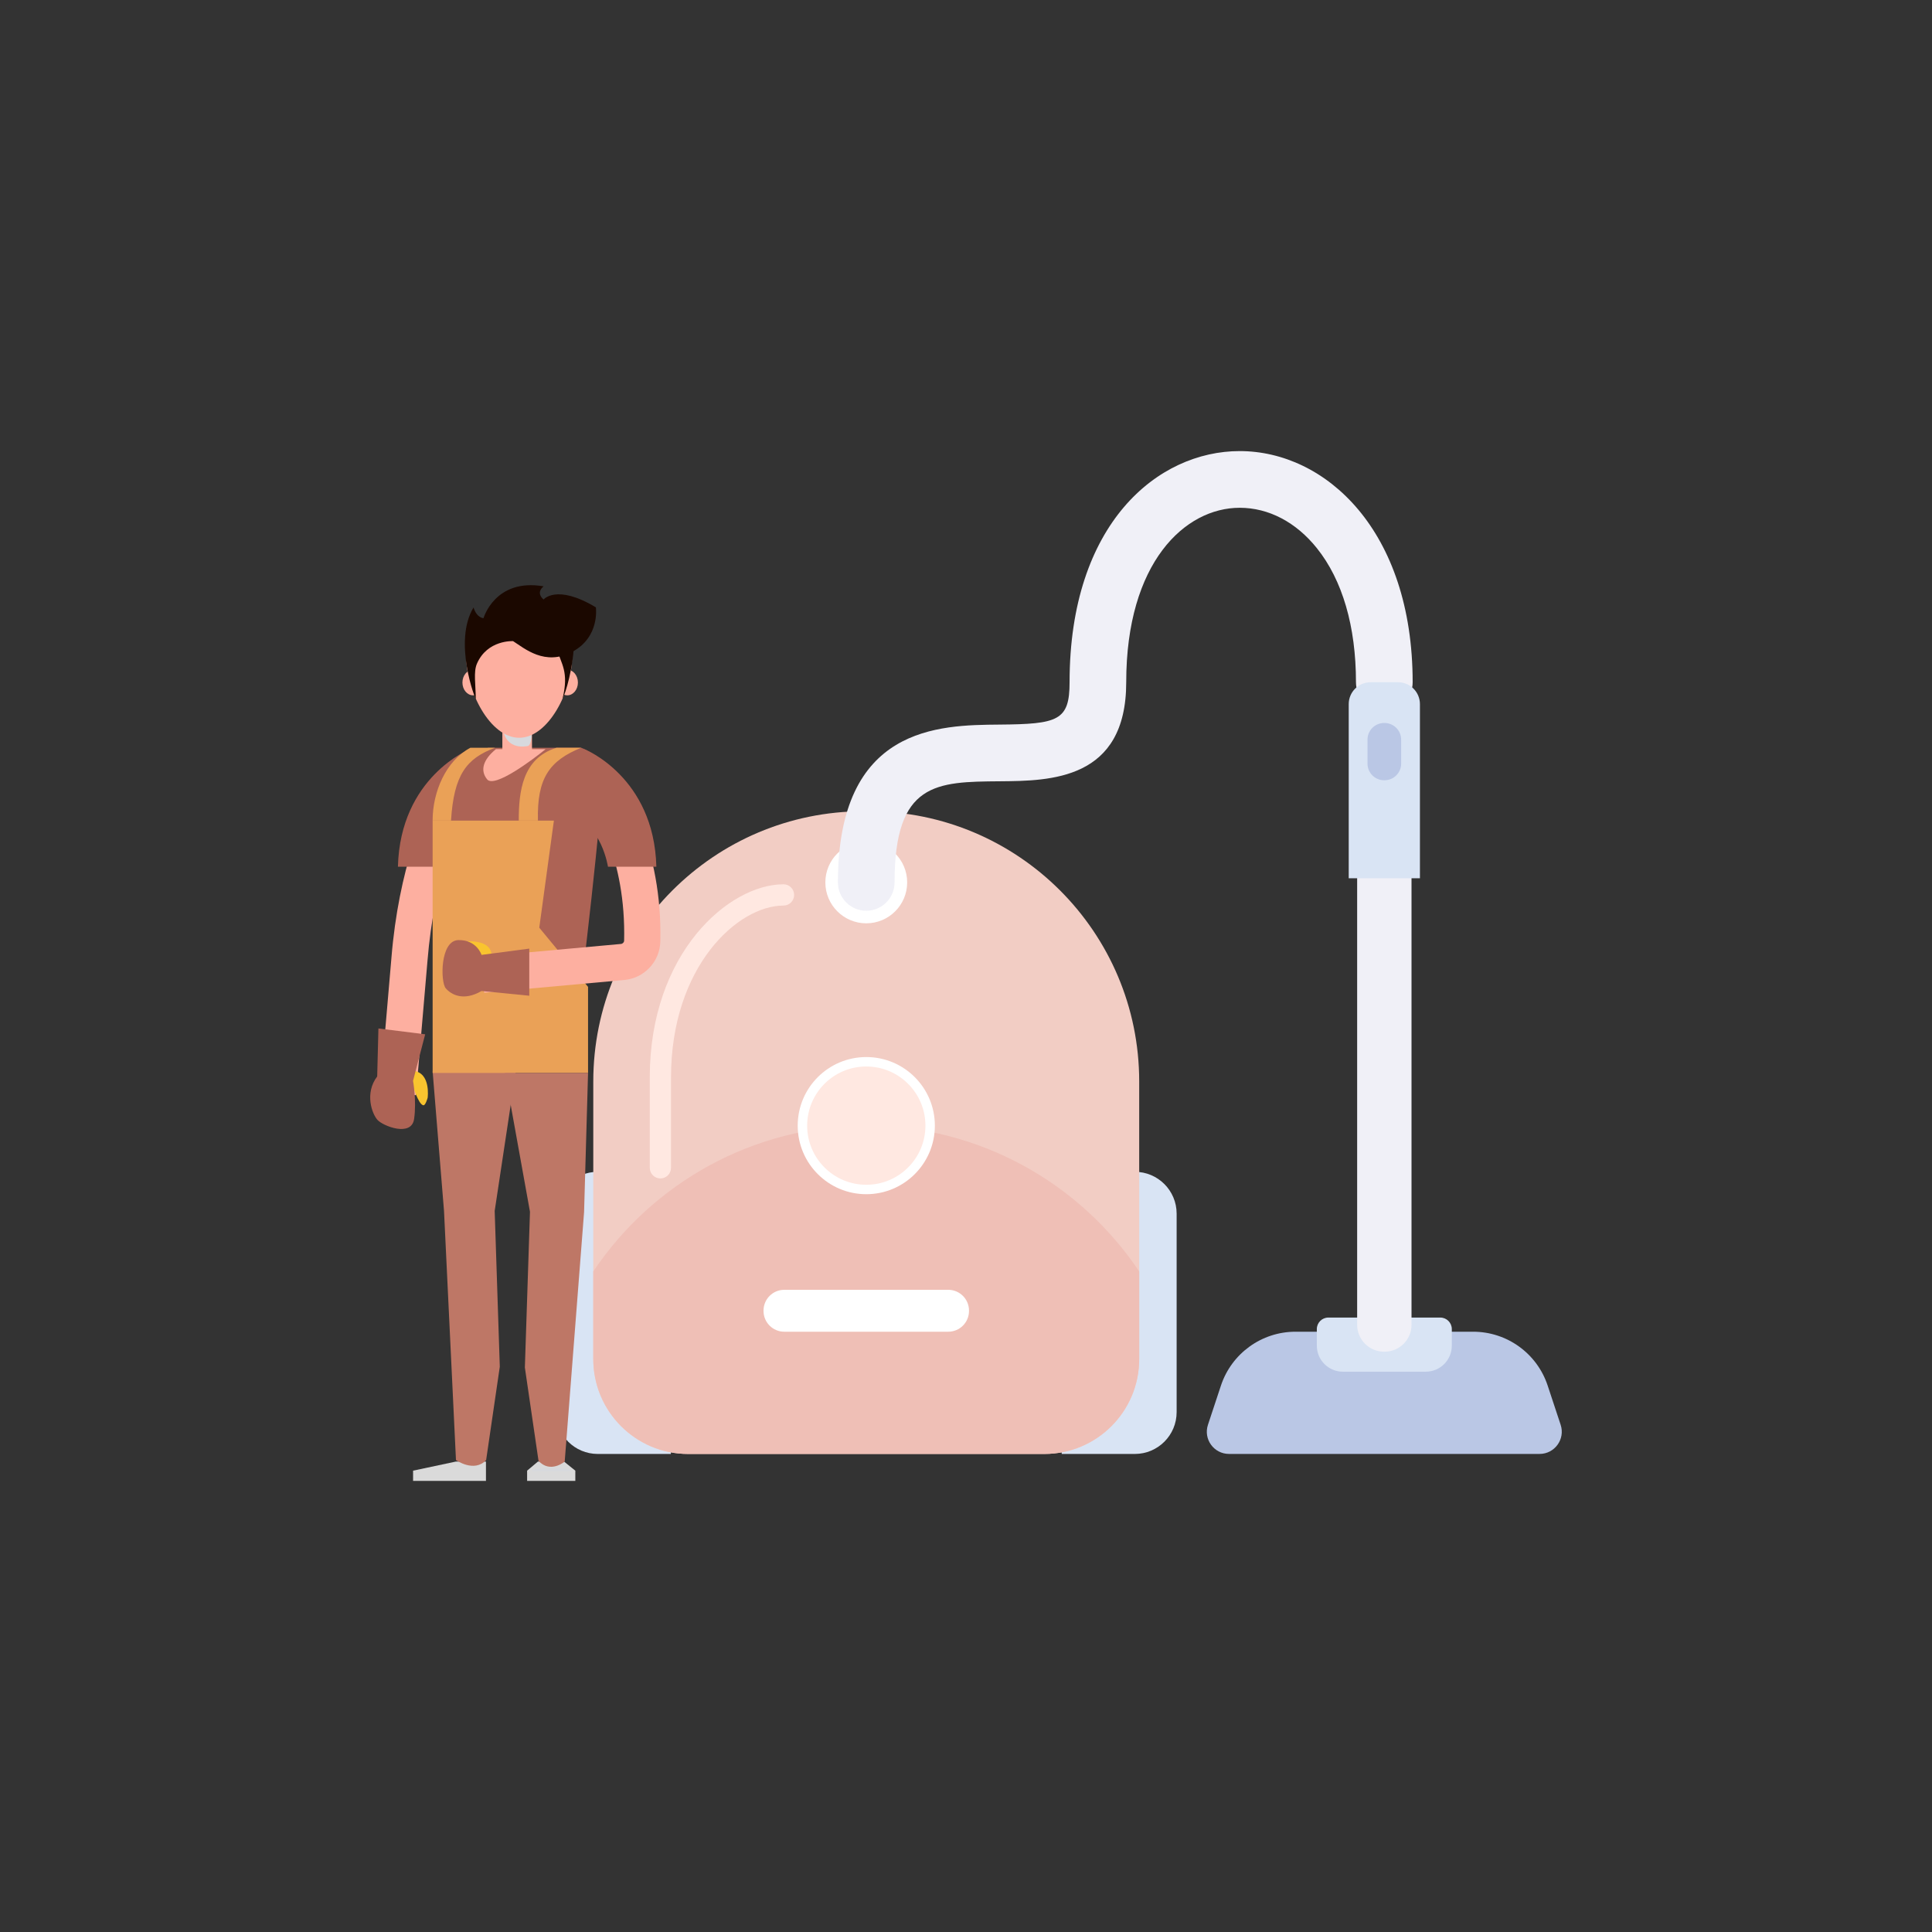 <?xml version="1.0" encoding="UTF-8"?>
<svg xmlns="http://www.w3.org/2000/svg" xmlns:xlink="http://www.w3.org/1999/xlink" id="SvgjsSvg1001" width="800" height="800" version="1.1">
  <rect width="100%" height="100%" fill="#333333" stroke="none"/>
  <defs id="SvgjsDefs1002"></defs>
  <g id="SvgjsG1008">
    <svg xmlns="http://www.w3.org/2000/svg" viewBox="0 0 850 850" width="800" height="800">
      <path fill="#d9e4f4" d="M499.27 515.55h-32.16v124.13h32.16c10.16 0 18.4-8.24 18.4-18.4v-87.33C517.67 523.79 509.43 515.55 499.27 515.55zM262.99 515.55h32.16v124.13h-32.16c-10.16 0-18.4-8.24-18.4-18.4v-87.33C244.59 523.79 252.83 515.55 262.99 515.55z" class="colord9e4f4 svgShape"></path>
      <path fill="#f2cdc4" d="M501.2,475.81v122.13c0,23.04-18.67,41.74-41.74,41.74h-156.7c-23.07,0-41.74-18.7-41.74-41.74V475.81     c0-65.68,53.24-118.89,118.89-118.89h2.4C447.96,356.93,501.2,410.14,501.2,475.81z" class="colorf2cdc4 svgShape"></path>
      <path fill="#ffffff" d="M399.12,388.22c0,9.94-8.06,18-18,18c-9.94,0-18-8.06-18-18c0-9.94,8.06-18,18-18     C391.06,370.22,399.12,378.28,399.12,388.22z" class="colorfff svgShape"></path>
      <path fill="#f0f0f7" d="M381.12,400.69L381.12,400.69c-6.89,0-12.47-5.58-12.47-12.47c0.01-68.85,44.47-69.21,71.03-69.43      c25.83-0.21,30.89-1.72,30.89-18.63c0-69.87,38.8-101.7,74.85-101.7c37.81,0,76.09,34.93,76.09,101.7      c0,6.89-5.58,12.47-12.47,12.47c-6.89,0-12.47-5.58-12.47-12.47c0-24.54-5.94-44.94-17.19-58.98      c-9.18-11.47-21.24-17.78-33.97-17.78c-24.04,0-49.92,24.02-49.92,76.76c0,43.12-33.48,43.39-55.63,43.57      c-27.87,0.23-46.29,0.37-46.29,44.49C393.58,395.11,388,400.69,381.12,400.69z" class="colorf0f0f7 svgShape"></path>
      <path fill="#efbfb6" d="M501.2,559.38v38.56c0,23.04-18.67,41.74-41.74,41.74h-156.7c-23.07,0-41.74-18.7-41.74-41.74v-38.56     c25.93-38.68,70.04-64.15,120.1-64.15S475.3,520.7,501.2,559.38z" class="colorefbfb6 svgShape"></path>
      <circle cx="381.13" cy="495.23" r="30.17" fill="#ffffff" class="colorfff svgShape"></circle>
      <path fill="#ffe8e1" d="M407.15,495.23c0,14.37-11.65,26.02-26.02,26.02c-14.37,0-26.01-11.65-26.01-26.02     c0-14.37,11.65-26.02,26.01-26.02C395.5,469.22,407.15,480.87,407.15,495.23z" class="colorffe8e1 svgShape"></path>
      <path fill="#ffffff" d="M417.19,585.9h-72.14c-5.04,0-9.13-4.09-9.13-9.13v-0.18c0-5.04,4.09-9.13,9.13-9.13h72.14     c5.04,0,9.13,4.09,9.13,9.13v0.18C426.32,581.81,422.23,585.9,417.19,585.9z" class="colorfff svgShape"></path>
      <path fill="#bac7e5" d="M648.12,585.9h-78.15c-14.9,0-28.13,9.56-32.81,23.7l-5.71,17.25c-2.09,6.32,2.61,12.82,9.27,12.82h136.63     c6.65,0,11.36-6.51,9.27-12.82l-5.71-17.25C676.24,595.46,663.02,585.9,648.12,585.9z" class="colorbac7e5 svgShape"></path>
      <path fill="#d9e4f4" d="M627.28,603.49h-36.47c-6.33,0-11.46-5.13-11.46-11.46v-7.28c0-2.81,2.28-5.08,5.08-5.08h49.23     c2.81,0,5.08,2.28,5.08,5.08v7.28C638.74,598.36,633.61,603.49,627.28,603.49z" class="colord9e4f4 svgShape"></path>
      <path fill="#f0f0f7" d="M621.01,344.85v238.03c0,6.51-5.3,11.81-11.85,11.81h-0.22c-6.55,0-11.85-5.3-11.85-11.81V344.85H621.01z" class="colorf0f0f7 svgShape"></path>
      <path fill="#ffe8e1" d="M290.55,518.46c-2.58,0-4.68-2.09-4.68-4.68V474c0-54.7,34.79-84.95,58.84-84.95      c2.58,0,4.68,2.09,4.68,4.68s-2.09,4.68-4.68,4.68c-20.23,0-49.49,26.92-49.49,75.6v39.78      C295.22,516.36,293.13,518.46,290.55,518.46z" class="colorffe8e1 svgShape"></path>
      <path fill="#d9e4f4" d="M624.71,386.4h-31.33v-76.61c0-5.32,4.31-9.63,9.63-9.63h12.07c5.32,0,9.63,4.31,9.63,9.63V386.4z" class="colord9e4f4 svgShape"></path>
      <path fill="#bac7e5" d="M609.12,343.28h-0.15c-4.05,0-7.33-3.28-7.33-7.33v-10.54c0-4.05,3.28-7.33,7.33-7.33h0.15     c4.05,0,7.33,3.28,7.33,7.33v10.54C616.45,340,613.17,343.28,609.12,343.28z" class="colorbac7e5 svgShape"></path>
      <path fill="#fdafa0" d="M183,481.85l-15.86-1.36l5.08-59.16c3.19-39.09,14.41-64.97,20.81-76.92c0.11-0.21,0.2-0.37,0.25-0.47      c-0.83,1.63-1.26,4.3,0.04,6.93l14.28-7.05c1.82,3.7,0.17,6.79-0.54,8.11c-5.82,10.86-16.02,34.48-18.98,70.73L183,481.85z" class="colorfdafa0 svgShape"></path>
      <path fill="#f9c42f" d="M188.15,482.94c0,0,1.51-11.04-6.4-11.84c-7.91-0.8-0.39,5.71-0.39,5.71l0,0c0,0,2.64,9.16,4.91,9.47      C187.23,486.41,188.15,482.94,188.15,482.94z" class="colorf9c42f svgShape"></path>
      <polygon fill="#ad6355" points="166.49 452.48 165.95 473.59 181.72 475.55 187.06 455.05" class="colorad6355 svgShape"></polygon>
      <path fill="#ad6355" d="M181.72 475.55c0 0 1.63 8.72.47 16.76-1.16 8.04-13.65 3.11-16.09.43-2.44-2.68-5.77-11.77-.14-19.16C171.57 466.2 181.72 475.55 181.72 475.55zM175.07 381.33c1-39.58 31.62-51.72 31.62-51.72l6.2 28.68c-13.79 4.51-16.53 23.04-16.53 23.04S176.32 381.33 175.07 381.33z" class="colorad6355 svgShape"></path>
      <polygon fill="#dadada" points="200.61 643.02 181.74 647.03 181.74 651.54 213.8 651.54 213.8 643.02" class="colordadada svgShape"></polygon>
      <path fill="#ad6355" d="M264.73,347.35c-1.92,31.28-11.61,107.94-11.61,107.94c-22.57,0-62.78-56.03-62.78-87.57     s16.62-36.07,24.46-38.74h40.9C262.05,331.2,264.73,338.09,264.73,347.35z" class="colorad6355 svgShape"></path>
      <path fill="#be7766" d="M190.34,471.41l5.01,61.36l5.26,109.6c0,0,8.01,5.68,13.27,0l6.01-41.08l-2.25-68.52l9.27-61.36H190.34z" class="colorbe7766 svgShape"></path>
      <polygon fill="#eaa157" points="258.72 472.06 190.34 472.06 190.34 361.04 243.69 361.04 237.26 408.14 258.72 434.18" class="coloreaa157 svgShape"></polygon>
      <polygon fill="#dadada" points="248.15 643.02 236.67 643.02 231.91 647.03 231.91 651.54 253.12 651.54 253.12 647.03" class="colordadada svgShape"></polygon>
      <path fill="#be7766" d="M258.72,472.06l-1.75,61.24l-8.52,109.72c0,0-6.26,5.38-11.52-0.29l-6.01-41.08l2.25-68.52l-11.02-61.07      H258.72z" class="colorbe7766 svgShape"></path>
      <path fill="#d7d9dd" d="M242.52,645.84c-4.84,0-8.77,0.63-8.77,1.41h17.53C251.28,646.47,247.36,645.84,242.52,645.84z" class="colord7d9dd svgShape"></path>
      <path fill="#eaa157" d="M206.95 328.98c-10.77 5.73-16.62 19.37-16.62 32.06h8.1c1.25-20.29 6.85-27.38 19.37-32.06H206.95zM244.85 328.98c-15.1 4.68-16.62 19.37-16.62 32.06h8.44c-.5-18.87 5.22-26.44 19.03-32.06H244.85z" class="coloreaa157 svgShape"></path>
      <path fill="#fdafa0" d="M213.02,436.76l-1.44-15.86l61.6-5.6c0.77-0.07,1.39-0.71,1.41-1.45c0.86-36.47-13.33-57.77-16.18-61.67      c-0.19-0.25-0.5-0.68-0.8-1.29l14.26-7.09c-0.25-0.51-0.51-0.89-0.64-1.07l0.04,0.06c3.39,4.63,20.22,29.83,19.24,71.44      c-0.21,8.85-7.04,16.13-15.88,16.93L213.02,436.76z" class="colorfdafa0 svgShape"></path>
      <path fill="#f9c42f" d="M204.07,414.26c0,0,12.38-1.57,12.19,6.38c-0.19,7.94-7.64,1.73-7.64,1.73L204.07,414.26z" class="colorf9c42f svgShape"></path>
      <polygon fill="#ad6355" points="232.86 438.08 211.85 436 211.85 420.11 232.86 417.35" class="colorad6355 svgShape"></polygon>
      <path fill="#ad6355" d="M211.85 420.11c0 0-2.05-6.66-10.17-6.51-8.12.16-7.94 18.44-5.58 21.2 2.36 2.76 7.73 5.86 15.75 1.2C219.87 431.34 211.85 420.11 211.85 420.11zM288.77 381.33c-1-39.58-31.62-51.72-31.62-51.72l-6.2 28.68c13.79 4.51 16.53 23.04 16.53 23.04S287.52 381.33 288.77 381.33z" class="colorad6355 svgShape"></path>
      <path fill="#fdafa0" d="M240.04 329.6c-5.63 4.6-22.48 17.25-25.71 13.3-3.23-3.95-1.78-8.7 3.85-13.3H240.04zM212.83 300.29c0 3.11-2.1 5.63-4.69 5.63-2.59 0-4.69-2.52-4.69-5.63 0-3.11 2.1-5.63 4.69-5.63C210.74 294.66 212.83 297.18 212.83 300.29zM254.26 300.29c0 3.11-2.1 5.63-4.69 5.63-2.59 0-4.69-2.52-4.69-5.63 0-3.11 2.1-5.63 4.69-5.63C252.16 294.66 254.26 297.18 254.26 300.29z" class="colorfdafa0 svgShape"></path>
      <path fill="#fdafa0" d="M234.01,332.76l-12.98-0.85h-0.01c0.03-0.91,0.02-8.63-0.01-15.43l13.03-0.05     C234.09,331.73,234.04,332.45,234.01,332.76z" class="colorfdafa0 svgShape"></path>
      <path fill="#d7d9dd" d="M232.04,328.23c0,0-11.65,2.88-11.04-11.75l13.03-0.05C234.03,316.43,234.67,328.23,232.04,328.23z" class="colord7d9dd svgShape"></path>
      <path fill="#fdafa0" d="M251.71,288.86c0,15.19-10.43,35.73-23.29,35.73c-12.87,0-23.3-20.54-23.3-35.73     c0-15.19,10.43-19.28,23.3-19.28C241.28,269.58,251.71,273.67,251.71,288.86z" class="colorfdafa0 svgShape"></path>
      <path fill="#1b0800" d="M244.95,285.35c1.91,6.83,5.47,10.06,2.56,22c0.04,0.46,3.9-8.88,4.92-22H244.95z" class="color1b0800 svgShape"></path>
      <path fill="#1b0800" d="M209.33,307.37c-0.08,0.87-10.1-25.06-1-40.09c1.48,4.69,4.4,4.69,4.4,4.69s5.04-17.68,26.43-14.01     c-3.69,3.09,0,5.79,0,5.79s5.69-6.96,23,3.46c0,0,1.87,12.99-10.29,19.52c-12.15,6.53-21.22-1.57-26.14-4.66     c0,0-11.34-0.67-15.92,9.97C208.28,295.59,209.26,301.1,209.33,307.37z" class="color1b0800 svgShape"></path>
    </svg>
  </g>
</svg>
